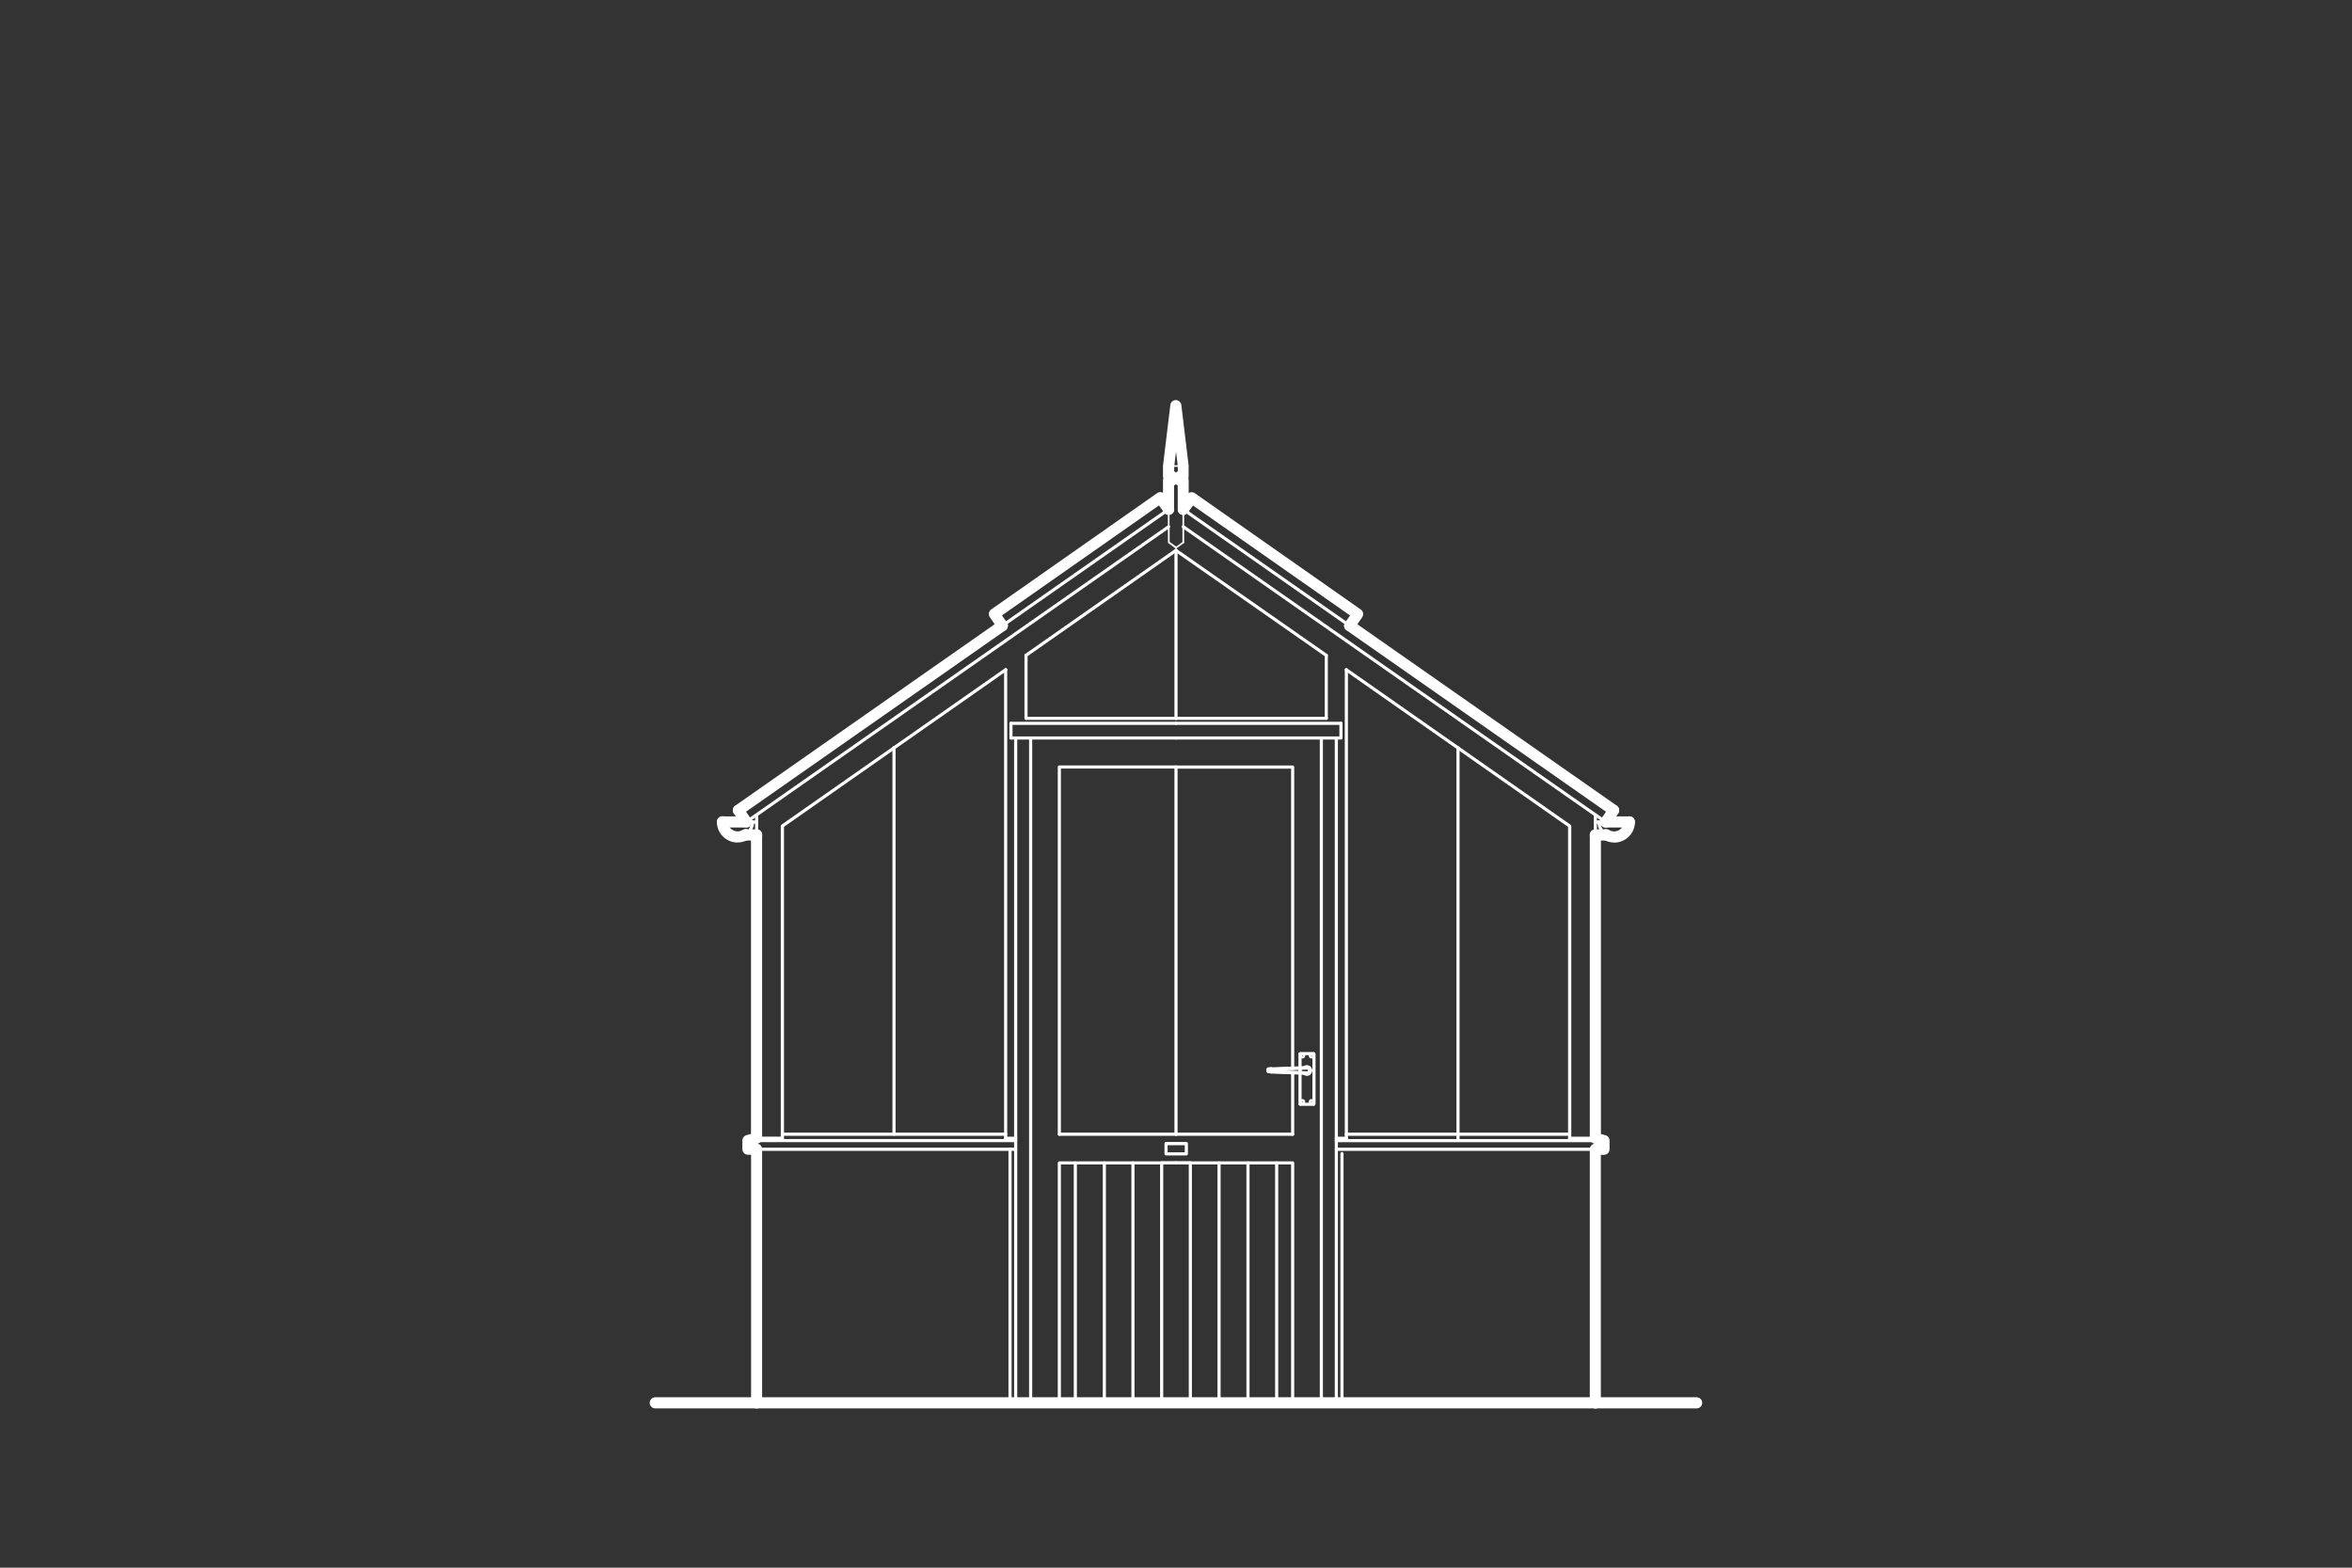 <?xml version="1.0" encoding="UTF-8"?>
<svg xmlns="http://www.w3.org/2000/svg" id="a" data-name="Layer 1" viewBox="0 0 300 200">
  <rect x="0" y="0" width="300" height="200" fill="#333333" stroke="none"/>
  <path d="M203.49,179.68h-106.97c-.39,0-.71-.32-.71-.71s.32-.71.71-.71h106.97c.39,0,.71.32.71.71s-.32.71-.71.71Z" fill="#fff" stroke-width="0"></path>
  <path d="M164.88,144.9c-.11,0-.2-.09-.2-.2v-7.82c0-.11.09-.2.2-.2s.2.09.2.2v7.82c0,.11-.09.2-.2.2Z" fill="#fff" stroke-width="0"></path>
  <path d="M151.83,148.56h-3.66c-.11,0-.2-.09-.2-.2s.09-.2.2-.2h3.66c.11,0,.2.09.2.2s-.09.2-.2.2Z" fill="#fff" stroke-width="0"></path>
  <path d="M162.84,179.17c-.11,0-.2-.09-.2-.2v-30.61c0-.11.09-.2.2-.2s.2.09.2.2v30.61c0,.11-.09.2-.2.2Z" fill="#fff" stroke-width="0"></path>
  <path d="M159.18,179.17c-.11,0-.2-.09-.2-.2v-30.61c0-.11.09-.2.2-.2s.2.09.2.2v30.61c0,.11-.09.2-.2.2Z" fill="#fff" stroke-width="0"></path>
  <path d="M155.49,179.17c-.11,0-.2-.09-.2-.2v-30.61c0-.11.09-.2.2-.2s.2.09.2.2v30.61c0,.11-.09.2-.2.2Z" fill="#fff" stroke-width="0"></path>
  <path d="M151.83,179.17c-.11,0-.2-.09-.2-.2v-30.61c0-.11.09-.2.2-.2s.2.09.2.2v30.61c0,.11-.09.2-.2.2Z" fill="#fff" stroke-width="0"></path>
  <path d="M148.17,179.17c-.11,0-.2-.09-.2-.2v-30.61c0-.11.09-.2.2-.2s.2.09.2.2v30.61c0,.11-.09.2-.2.2Z" fill="#fff" stroke-width="0"></path>
  <path d="M144.51,179.17c-.11,0-.2-.09-.2-.2v-30.61c0-.11.09-.2.2-.2s.2.09.2.2v30.61c0,.11-.09.2-.2.2Z" fill="#fff" stroke-width="0"></path>
  <path d="M140.86,179.17c-.11,0-.2-.09-.2-.2v-30.61c0-.11.09-.2.2-.2s.2.09.2.2v30.61c0,.11-.09.2-.2.2Z" fill="#fff" stroke-width="0"></path>
  <path d="M137.16,179.17c-.11,0-.2-.09-.2-.2v-30.61c0-.11.09-.2.2-.2s.2.09.2.2v30.61c0,.11-.09.2-.2.2Z" fill="#fff" stroke-width="0"></path>
  <path d="M203.49,145.42c-.11,0-.2-.09-.2-.2v-41.24c0-.11.09-.2.2-.2s.2.09.2.2v41.24c0,.11-.09.2-.2.2Z" fill="#fff" stroke-width="0"></path>
  <path d="M204.59,146.82h-34.14c-.11,0-.2-.09-.2-.2s.09-.2.2-.2h34.14c.11,0,.2.09.2.2s-.09.2-.2.2Z" fill="#fff" stroke-width="0"></path>
  <path d="M169.17,91.84c-.11,0-.2-.09-.2-.2v-8.04c0-.11.09-.2.2-.2s.2.09.2.2v8.04c0,.11-.09.2-.2.2Z" fill="#fff" stroke-width="0"></path>
  <path d="M171.73,145.42c-.11,0-.2-.09-.2-.2v-59.78c0-.11.09-.2.2-.2s.2.09.2.2v59.78c0,.11-.09.2-.2.2Z" fill="#fff" stroke-width="0"></path>
  <path d="M205.82,103.58s-.08-.01-.12-.04l-54.89-38.39c-.09-.06-.12-.19-.05-.28.06-.09.19-.12.28-.05l54.89,38.39c.09.06.12.19.05.28-.04.06-.1.09-.17.09Z" fill="#fff" stroke-width="0"></path>
  <path d="M204.8,105.07s-.08-.01-.12-.04l-53.87-37.67c-.09-.06-.12-.19-.05-.28.06-.09.19-.12.28-.05l53.87,37.67c.09.06.12.19.05.28-.04.06-.1.09-.17.09Z" fill="#fff" stroke-width="0"></path>
  <path d="M200.21,144.9h-28.49c-.11,0-.2-.09-.2-.2s.09-.2.2-.2h28.49c.11,0,.2.09.2.2s-.09.2-.2.2Z" fill="#fff" stroke-width="0"></path>
  <path d="M200.21,145.42c-.11,0-.2-.09-.2-.2v-39.73l-28.4-19.88c-.09-.06-.12-.19-.05-.28.06-.09.19-.12.28-.05l28.49,19.94c.05.04.09.1.09.17v39.84c0,.11-.09.2-.2.2Z" fill="#fff" stroke-width="0"></path>
  <path d="M204.59,146.82c-.11,0-.2-.09-.2-.2v-.9h-33.94c-.11,0-.2-.09-.2-.2s.09-.2.2-.2h34.14c.11,0,.2.09.2.2v1.11c0,.11-.09.2-.2.2Z" fill="#fff" stroke-width="0"></path>
  <path d="M204.59,145.71s-.03,0-.05,0l-1.08-.29h-3.25c-.11,0-.2-.09-.2-.2s.09-.2.2-.2h3.27s.04,0,.05,0l1.11.3c.11.03.17.14.14.25-.02.09-.11.15-.2.15Z" fill="#fff" stroke-width="0"></path>
  <path d="M169.17,91.84h-19.17c-.11,0-.2-.09-.2-.2s.09-.2.2-.2h19.17c.11,0,.2.09.2.2s-.09.2-.2.2Z" fill="#fff" stroke-width="0"></path>
  <path d="M169.17,83.81s-.08-.01-.12-.04l-19.17-13.39c-.09-.06-.12-.19-.05-.28.06-.09.19-.12.28-.05l19.17,13.39c.09.06.12.19.05.28-.04.06-.1.09-.17.09Z" fill="#fff" stroke-width="0"></path>
  <path d="M171.17,179.17c-.11,0-.2-.09-.2-.2v-31.8c0-.11.09-.2.2-.2s.2.09.2.2v31.8c0,.11-.09.2-.2.2Z" fill="#fff" stroke-width="0"></path>
  <path d="M171.73,145.42h-1.28c-.11,0-.2-.09-.2-.2s.09-.2.2-.2h1.28c.11,0,.2.09.2.2s-.09.2-.2.2Z" fill="#fff" stroke-width="0"></path>
  <path d="M164.88,136.49c-.11,0-.2-.09-.2-.2v-38.23h-14.68c-.11,0-.2-.09-.2-.2s.09-.2.2-.2h14.88c.11,0,.2.09.2.2v38.43c0,.11-.09.2-.2.2Z" fill="#fff" stroke-width="0"></path>
  <path d="M164.88,144.9h-14.88c-.11,0-.2-.09-.2-.2s.09-.2.2-.2h14.88c.11,0,.2.09.2.2s-.09.2-.2.2Z" fill="#fff" stroke-width="0"></path>
  <path d="M164.88,179.17c-.11,0-.2-.09-.2-.2v-30.41h-14.68c-.11,0-.2-.09-.2-.2s.09-.2.2-.2h14.88c.11,0,.2.09.2.2v30.61c0,.11-.09.2-.2.2Z" fill="#fff" stroke-width="0"></path>
  <path d="M203.49,179.17c-.11,0-.2-.09-.2-.2v-32.36c0-.11.09-.2.2-.2s.2.09.2.2v32.36c0,.11-.09.2-.2.2Z" fill="#fff" stroke-width="0"></path>
  <path d="M207.82,105.57h-3.02c-.39,0-.71-.32-.71-.71s.32-.71.71-.71h3.02c.39,0,.71.32.71.71s-.32.71-.71.71Z" fill="#fff" stroke-width="0"></path>
  <path d="M204.85,107.23h-1.36c-.39,0-.71-.32-.71-.71s.32-.71.71-.71h1.36c.39,0,.71.32.71.71s-.32.71-.71.71Z" fill="#fff" stroke-width="0"></path>
  <path d="M205.89,107.49c-.49,0-.98-.14-1.42-.41-.33-.21-.43-.65-.22-.98.21-.33.65-.42.98-.22.38.24.85.25,1.25.04.39-.21.64-.63.64-1.07,0-.39.32-.71.71-.71s.71.32.71.71c0,.97-.52,1.85-1.37,2.32-.4.22-.84.33-1.27.33Z" fill="#fff" stroke-width="0"></path>
  <path d="M207.82,105.07h-.3c-.11,0-.2-.09-.2-.2s.09-.2.2-.2h.3c.11,0,.2.09.2.2s-.09.2-.2.2Z" fill="#fff" stroke-width="0"></path>
  <path d="M204.85,106.73h-1.36c-.11,0-.2-.09-.2-.2s.09-.2.2-.2h1.36c.11,0,.2.09.2.2s-.09.2-.2.2Z" fill="#fff" stroke-width="0"></path>
  <path d="M207.52,105.07h-4.04c-.11,0-.2-.09-.2-.2s.09-.2.2-.2h4.04c.11,0,.2.09.2.2s-.09.2-.2.2Z" fill="#fff" stroke-width="0"></path>
  <path d="M205.89,106.98c-1.18,0-2.14-.96-2.14-2.14,0-.11.09-.2.2-.2s.2.09.2.2c0,.96.78,1.73,1.73,1.73s1.73-.78,1.73-1.73c0-.11.09-.2.2-.2s.2.09.2.2c0,1.18-.96,2.14-2.14,2.14Z" fill="#fff" stroke-width="0"></path>
  <path d="M203.49,179.68c-.39,0-.71-.32-.71-.71v-32.36c0-.35.26-.65.6-.7l-.08-.02c-.31-.08-.52-.36-.52-.68v-38.69c0-.39.32-.71.71-.71s.71.32.71.71v38.15l.58.16c.31.08.52.36.52.68v1.11c0,.39-.32.71-.71.71h-.4v31.65c0,.39-.32.71-.71.71Z" fill="#fff" stroke-width="0"></path>
  <path d="M205.82,104.08c-.14,0-.28-.04-.41-.13l-33.67-23.55c-.32-.22-.4-.66-.17-.99.22-.32.66-.4.99-.17l33.67,23.55c.32.22.4.66.17.99-.14.2-.36.3-.58.3Z" fill="#fff" stroke-width="0"></path>
  <path d="M150,144.9c-.11,0-.2-.09-.2-.2v-46.85c0-.11.09-.2.2-.2s.2.09.2.2v46.85c0,.11-.09.2-.2.2Z" fill="#fff" stroke-width="0"></path>
  <path d="M150,91.84c-.11,0-.2-.09-.2-.2v-21.43c0-.11.09-.2.2-.2s.2.09.2.2v21.43c0,.11-.09.2-.2.2Z" fill="#fff" stroke-width="0"></path>
  <path d="M94.18,104.08c-.22,0-.44-.11-.58-.3-.23-.32-.15-.76.17-.99l33.67-23.55c.32-.23.76-.15.99.17.23.32.15.76-.17.99l-33.67,23.55c-.13.09-.27.13-.41.13Z" fill="#fff" stroke-width="0"></path>
  <path d="M96.51,179.68c-.39,0-.71-.32-.71-.71v-31.65h-.4c-.39,0-.71-.32-.71-.71v-1.11c0-.32.21-.6.52-.68l.58-.16v-38.15c0-.39.32-.71.71-.71s.71.32.71.71v38.69c0,.32-.21.6-.52.68l-.08.02c.34.05.6.35.6.7v32.36c0,.39-.32.71-.71.71Z" fill="#fff" stroke-width="0"></path>
  <path d="M95.2,105.07c-.06,0-.13-.03-.17-.09l-1.02-1.49c-.06-.09-.04-.22.05-.28.09-.07.22-.04.28.05l1.02,1.49c.06.09.04.22-.05.28-.04.02-.08.04-.12.04Z" fill="#fff" stroke-width="0"></path>
  <path d="M95.2,105.57c-.23,0-.45-.11-.58-.31l-1.02-1.49c-.22-.32-.14-.76.18-.98.32-.22.76-.14.98.18l1.02,1.49c.22.32.14.76-.18.98-.12.08-.26.12-.4.12Z" fill="#fff" stroke-width="0"></path>
  <path d="M94.07,106.98c-1.18,0-2.14-.96-2.14-2.14,0-.11.09-.2.2-.2s.2.09.2.2c0,.96.78,1.73,1.73,1.73s1.73-.78,1.73-1.73c0-.11.09-.2.2-.2s.2.09.2.2c0,1.18-.96,2.14-2.14,2.14Z" fill="#fff" stroke-width="0"></path>
  <path d="M96.51,105.07h-4.04c-.11,0-.2-.09-.2-.2s.09-.2.2-.2h4.04c.11,0,.2.09.2.2s-.09.2-.2.2Z" fill="#fff" stroke-width="0"></path>
  <path d="M96.51,106.73h-1.36c-.11,0-.2-.09-.2-.2s.09-.2.2-.2h1.36c.11,0,.2.09.2.2s-.09.2-.2.2Z" fill="#fff" stroke-width="0"></path>
  <path d="M92.48,105.07h-.3c-.11,0-.2-.09-.2-.2s.09-.2.2-.2h.3c.11,0,.2.09.2.2s-.09.2-.2.2Z" fill="#fff" stroke-width="0"></path>
  <path d="M94.07,107.49c-.44,0-.88-.11-1.27-.33-.84-.46-1.37-1.35-1.37-2.32,0-.39.32-.71.71-.71s.71.32.71.71c0,.45.24.86.64,1.07.4.22.87.2,1.25-.04.33-.21.77-.11.98.22.21.33.11.77-.22.98-.43.27-.92.41-1.42.41Z" fill="#fff" stroke-width="0"></path>
  <path d="M96.51,107.23h-1.36c-.39,0-.71-.32-.71-.71s.32-.71.71-.71h1.36c.39,0,.71.32.71.71s-.32.71-.71.71Z" fill="#fff" stroke-width="0"></path>
  <path d="M95.2,105.57h-3.02c-.39,0-.71-.32-.71-.71s.32-.71.71-.71h3.02c.39,0,.71.32.71.71s-.32.71-.71.71Z" fill="#fff" stroke-width="0"></path>
  <path d="M96.51,179.17c-.11,0-.2-.09-.2-.2v-32.36c0-.11.09-.2.2-.2s.2.09.2.2v32.36c0,.11-.09.2-.2.2Z" fill="#fff" stroke-width="0"></path>
  <path d="M135.12,179.17c-.11,0-.2-.09-.2-.2v-30.61c0-.11.09-.2.2-.2h14.88c.11,0,.2.09.2.2s-.09.2-.2.2h-14.68v30.41c0,.11-.09.2-.2.2Z" fill="#fff" stroke-width="0"></path>
  <path d="M150,144.9h-14.88c-.11,0-.2-.09-.2-.2s.09-.2.2-.2h14.88c.11,0,.2.09.2.2s-.09.2-.2.2Z" fill="#fff" stroke-width="0"></path>
  <path d="M135.12,144.9c-.11,0-.2-.09-.2-.2v-46.85c0-.11.09-.2.2-.2h14.88c.11,0,.2.09.2.2s-.09.2-.2.2h-14.68v46.65c0,.11-.09.2-.2.2Z" fill="#fff" stroke-width="0"></path>
  <path d="M129.55,145.42h-1.28c-.11,0-.2-.09-.2-.2s.09-.2.2-.2h1.28c.11,0,.2.09.2.2s-.09.2-.2.2Z" fill="#fff" stroke-width="0"></path>
  <path d="M128.83,179.17c-.11,0-.2-.09-.2-.2v-32.36c0-.11.09-.2.2-.2s.2.09.2.2v32.36c0,.11-.09.2-.2.2Z" fill="#fff" stroke-width="0"></path>
  <path d="M150,92.48h-21.05c-.11,0-.2-.09-.2-.2s.09-.2.2-.2h21.05c.11,0,.2.09.2.2s-.09.2-.2.2Z" fill="#fff" stroke-width="0"></path>
  <path d="M129.55,179.17c-.11,0-.2-.09-.2-.2v-84.82c0-.11.09-.2.2-.2s.2.09.2.2v84.82c0,.11-.09.2-.2.2Z" fill="#fff" stroke-width="0"></path>
  <path d="M131.46,179.17c-.11,0-.2-.09-.2-.2v-84.82c0-.11.09-.2.2-.2s.2.09.2.2v84.82c0,.11-.09.2-.2.2Z" fill="#fff" stroke-width="0"></path>
  <path d="M150,94.35h-21.05c-.11,0-.2-.09-.2-.2s.09-.2.2-.2h21.05c.11,0,.2.09.2.2s-.09.2-.2.2Z" fill="#fff" stroke-width="0"></path>
  <path d="M130.87,83.81c-.06,0-.13-.03-.17-.09-.06-.09-.04-.22.05-.28l19.13-13.39c.09-.07.22-.04.28.05.06.09.04.22-.05.28l-19.13,13.39s-.08.04-.12.04Z" fill="#fff" stroke-width="0"></path>
  <path d="M150,91.84h-19.13c-.11,0-.2-.09-.2-.2s.09-.2.2-.2h19.13c.11,0,.2.09.2.2s-.09.2-.2.2Z" fill="#fff" stroke-width="0"></path>
  <path d="M129.55,145.71h-34.14c-.1,0-.19-.08-.2-.18s.05-.2.15-.22l1.1-.3s.03,0,.05,0h3.27c.11,0,.2.09.2.2,0,.03,0,.07-.02.1h29.59c.11,0,.2.09.2.2s-.09.2-.2.2Z" fill="#fff" stroke-width="0"></path>
  <path d="M95.41,146.82c-.11,0-.2-.09-.2-.2v-1.11c0-.11.09-.2.2-.2s.2.09.2.2v1.11c0,.11-.09.2-.2.2Z" fill="#fff" stroke-width="0"></path>
  <path d="M99.79,145.42c-.11,0-.2-.09-.2-.2v-39.84c0-.07.03-.13.09-.17l28.49-19.94c.09-.07.22-.04.28.05.06.09.04.22-.05.28l-28.4,19.88v39.73c0,.11-.09.2-.2.2Z" fill="#fff" stroke-width="0"></path>
  <path d="M128.27,144.9h-28.49c-.11,0-.2-.09-.2-.2s.09-.2.2-.2h28.49c.11,0,.2.09.2.2s-.09.2-.2.2Z" fill="#fff" stroke-width="0"></path>
  <path d="M95.2,105.07s-.02,0-.04,0c-.05,0-.1-.04-.13-.09l-1.02-1.49c-.06-.09-.04-.22.05-.28.09-.07.22-.04.28.05l.91,1.32,53.7-37.55c.09-.07.22-.04.28.05.06.09.04.22-.05.28l-53.87,37.67s-.07.04-.12.04Z" fill="#fff" stroke-width="0"></path>
  <path d="M128.27,145.42c-.11,0-.2-.09-.2-.2v-59.78c0-.11.09-.2.2-.2s.2.09.2.2v59.78c0,.11-.09.2-.2.2Z" fill="#fff" stroke-width="0"></path>
  <path d="M128.95,94.35c-.11,0-.2-.09-.2-.2v-1.87c0-.11.09-.2.2-.2s.2.09.2.2v1.87c0,.11-.09.2-.2.2Z" fill="#fff" stroke-width="0"></path>
  <path d="M130.87,91.84c-.11,0-.2-.09-.2-.2v-8.04c0-.11.09-.2.2-.2s.2.09.2.2v8.04c0,.11-.09.2-.2.2Z" fill="#fff" stroke-width="0"></path>
  <path d="M129.55,146.82h-34.14c-.11,0-.2-.09-.2-.2s.09-.2.2-.2h34.14c.11,0,.2.09.2.2s-.09.2-.2.2Z" fill="#fff" stroke-width="0"></path>
  <path d="M96.51,145.42c-.11,0-.2-.09-.2-.2v-41.24c0-.11.09-.2.2-.2s.2.09.2.2v41.24c0,.11-.09.2-.2.2Z" fill="#fff" stroke-width="0"></path>
  <path d="M204.8,105.57c-.14,0-.28-.04-.4-.12-.32-.22-.4-.66-.18-.98l1.02-1.49c.22-.32.66-.4.98-.18.32.22.4.66.18.98l-1.02,1.49c-.14.2-.36.31-.58.31Z" fill="#fff" stroke-width="0"></path>
  <path d="M204.8,105.07s-.08-.01-.12-.04c-.09-.06-.12-.19-.05-.28l1.02-1.49c.06-.09.19-.12.28-.05.09.06.12.19.05.28l-1.02,1.49c-.04.06-.1.09-.17.09Z" fill="#fff" stroke-width="0"></path>
  <path d="M114.03,144.9c-.11,0-.2-.09-.2-.2v-49.32c0-.11.09-.2.2-.2s.2.09.2.2v49.32c0,.11-.09.2-.2.2Z" fill="#fff" stroke-width="0"></path>
  <path d="M185.97,145.46c-.11,0-.2-.09-.2-.2v-49.87c0-.11.09-.2.2-.2s.2.09.2.2v49.87c0,.11-.09.2-.2.2Z" fill="#fff" stroke-width="0"></path>
  <path d="M171.05,92.48h-21.05c-.11,0-.2-.09-.2-.2s.09-.2.2-.2h21.05c.11,0,.2.09.2.2s-.09.2-.2.2Z" fill="#fff" stroke-width="0"></path>
  <path d="M170.45,179.17c-.11,0-.2-.09-.2-.2v-84.82c0-.11.09-.2.2-.2s.2.09.2.2v84.82c0,.11-.09.2-.2.2Z" fill="#fff" stroke-width="0"></path>
  <path d="M168.54,179.17c-.11,0-.2-.09-.2-.2v-84.82c0-.11.09-.2.2-.2s.2.09.2.2v84.82c0,.11-.09.2-.2.2Z" fill="#fff" stroke-width="0"></path>
  <path d="M171.05,94.35h-21.05c-.11,0-.2-.09-.2-.2s.09-.2.2-.2h20.84v-1.67c0-.11.09-.2.2-.2s.2.09.2.2v1.87c0,.11-.09.2-.2.2Z" fill="#fff" stroke-width="0"></path>
  <path d="M127.85,80.53c-.23,0-.45-.11-.58-.31l-1.02-1.49c-.22-.32-.14-.76.18-.98l21.17-14.84c.31-.22.75-.15.98.17l1.06,1.49c.23.32.15.76-.16.99-.32.22-.76.15-.99-.16l-.66-.92-20.03,14.03.63.91c.22.32.14.76-.18.98-.12.08-.26.12-.4.12Z" fill="#fff" stroke-width="0"></path>
  <path d="M127.85,80.03c-.06,0-.13-.03-.17-.09l-1.02-1.49c-.06-.09-.04-.22.05-.28.09-.07.22-.04.28.05l1.02,1.49c.06.09.04.22-.05.28-.04.02-.08.04-.12.04Z" fill="#fff" stroke-width="0"></path>
  <path d="M126.83,78.54c-.06,0-.13-.03-.17-.09-.06-.09-.04-.22.05-.28l21.17-14.84c.09-.06.22-.04.28.05l1.06,1.49c.06.09.04.22-.05.28-.09.06-.22.04-.28-.05l-.95-1.32-21.01,14.72s-.08.04-.12.04Z" fill="#fff" stroke-width="0"></path>
  <path d="M172.15,80.53c-.14,0-.28-.04-.4-.12-.32-.22-.4-.66-.18-.98l.63-.91-20.03-14.03-.66.92c-.23.32-.67.39-.99.16-.32-.23-.39-.67-.16-.99l1.06-1.49c.23-.32.67-.39.98-.17l21.17,14.84c.32.22.4.66.18.98l-1.02,1.49c-.14.2-.36.31-.58.31Z" fill="#fff" stroke-width="0"></path>
  <path d="M172.15,80.03s-.08-.01-.12-.04c-.09-.06-.12-.19-.05-.28l1.02-1.49c.06-.09.19-.12.28-.05.09.06.12.19.05.28l-1.02,1.49c-.04.06-.1.09-.17.09Z" fill="#fff" stroke-width="0"></path>
  <path d="M173.17,78.54s-.08-.01-.12-.04l-21.01-14.72-.95,1.32c-.07.09-.2.11-.28.05-.09-.06-.11-.19-.05-.28l1.06-1.49c.06-.09.19-.11.28-.05l21.17,14.84c.09.06.11.19.05.28-.04.06-.1.09-.17.09Z" fill="#fff" stroke-width="0"></path>
  <path d="M94.18,103.58c-.06,0-.13-.03-.17-.09-.06-.09-.04-.22.05-.28l54.89-38.39c.09-.07.22-.04.28.05.06.09.04.22-.05.28l-54.89,38.39s-.08.04-.12.04Z" fill="#fff" stroke-width="0"></path>
  <path d="M151.32,147.41h-2.59c-.11,0-.2-.09-.2-.2v-1.32c0-.11.09-.2.2-.2h2.59c.11,0,.2.09.2.2v1.32c0,.11-.09.2-.2.2ZM148.93,147.01h2.19v-.91h-2.19v.91Z" fill="#fff" stroke-width="0"></path>
  <path d="M167.56,134.62h-1.7c-.11,0-.2-.09-.2-.2s.09-.2.2-.2h1.7c.11,0,.2.09.2.2s-.09.2-.2.2Z" fill="#fff" stroke-width="0"></path>
  <path d="M167.6,141.04c-.11,0-.2-.09-.2-.2v-6.38c0-.11.09-.2.2-.2s.2.09.2.2v6.38c0,.11-.09.2-.2.2Z" fill="#fff" stroke-width="0"></path>
  <path d="M167.56,134.67c-.05,0-.1-.03-.15-.07-.03-.03-.05-.08-.05-.13,0-.07.02-.12.05-.15.09-.07.22-.07.29,0,.05.03.07.08.07.15,0,.05-.03.1-.07.13-.03.03-.08.07-.13.07Z" fill="#fff" stroke-width="0"></path>
  <path d="M167.56,141.08h-1.7c-.11,0-.2-.09-.2-.2s.09-.2.2-.2h1.7c.11,0,.2.09.2.2s-.09.2-.2.2Z" fill="#fff" stroke-width="0"></path>
  <path d="M167.56,141.04c-.05,0-.1-.02-.15-.05-.03-.05-.05-.1-.05-.15s.02-.1.05-.15c.09-.07.2-.07.29,0,.05.05.07.1.07.15s-.02.1-.07.15c-.03.03-.08.05-.13.05Z" fill="#fff" stroke-width="0"></path>
  <path d="M165.86,141.04s-.1-.02-.15-.05c-.03-.05-.05-.1-.05-.15s.02-.1.05-.15c.08-.07.22-.07.29,0,.05.05.07.1.07.15s-.02.1-.07.15c-.03.03-.08.05-.13.05Z" fill="#fff" stroke-width="0"></path>
  <path d="M165.82,141.04c-.11,0-.2-.09-.2-.2v-3.95c0-.11.09-.2.2-.2s.2.09.2.2v3.95c0,.11-.09.2-.2.2Z" fill="#fff" stroke-width="0"></path>
  <path d="M165.82,136.78c-.11,0-.2-.09-.2-.2v-.21c0-.11.09-.2.2-.2s.2.09.2.2v.21c0,.11-.09.2-.2.2Z" fill="#fff" stroke-width="0"></path>
  <path d="M165.82,136.44c-.11,0-.2-.09-.2-.2v-1.79c0-.11.09-.2.2-.2s.2.09.2.2v1.79c0,.11-.09.2-.2.2Z" fill="#fff" stroke-width="0"></path>
  <path d="M165.86,134.67s-.1-.03-.15-.07c-.03-.03-.05-.08-.05-.13,0-.07.02-.12.05-.15.08-.07.2-.07.29,0,.05.03.07.08.07.15,0,.05-.02.1-.07.13-.03.03-.08.07-.13.07Z" fill="#fff" stroke-width="0"></path>
  <path d="M167.18,136.76c-.11,0-.2-.09-.2-.2s-.07-.22-.17-.26c-.1-.04-.22-.03-.31.05-.08.08-.21.07-.28-.01-.08-.08-.07-.21.01-.28.2-.18.5-.23.74-.12.25.11.41.36.41.63,0,.11-.09.2-.2.2Z" fill="#fff" stroke-width="0"></path>
  <path d="M161.73,136.76c-.11,0-.2-.09-.2-.2v-.12c0-.11.09-.2.2-.2s.2.09.2.2v.12c0,.11-.09.2-.2.2Z" fill="#fff" stroke-width="0"></path>
  <path d="M161.78,136.76c-.11,0-.2-.09-.2-.2v-.12c0-.11.09-.2.2-.2s.2.09.2.2v.12c0,.11-.09.2-.2.2Z" fill="#fff" stroke-width="0"></path>
  <path d="M161.78,136.65s-.1-.02-.15-.05c-.03-.03-.05-.08-.05-.15,0-.05.02-.1.05-.13.08-.08.22-.08.29,0,.03.03.07.08.07.13,0,.07-.03.12-.07.15s-.08.05-.13.05Z" fill="#fff" stroke-width="0"></path>
  <path d="M167.01,136.76c-.11,0-.2-.09-.2-.2,0-.03-.01-.06-.04-.09-.02-.02-.05-.03-.08-.03-.11.03-.21-.08-.21-.19,0-.11.08-.21.19-.21.13,0,.28.05.38.14.1.1.16.23.16.38,0,.11-.09.2-.2.2Z" fill="#fff" stroke-width="0"></path>
  <path d="M162.2,136.57c-.11,0-.2-.09-.2-.19,0-.11.08-.21.19-.21l4.51-.17h0c.11,0,.2.09.2.19,0,.11-.08.21-.19.21l-4.51.17h0Z" fill="#fff" stroke-width="0"></path>
  <path d="M162.2,136.62c-.11,0-.2-.09-.2-.2,0-.11.08-.2.2-.21l3.53-.13h0c.11,0,.2.09.2.2,0,.11-.08.2-.2.21l-3.53.13h0Z" fill="#fff" stroke-width="0"></path>
  <path d="M165.9,136.49c-.11,0-.2-.08-.2-.19,0-.11.08-.21.19-.21l.81-.04c.1,0,.21.08.21.19,0,.11-.08.21-.19.21l-.81.04h-.01Z" fill="#fff" stroke-width="0"></path>
  <path d="M161.78,136.57c-.1,0-.18-.07-.2-.17-.02-.11.06-.21.17-.23.14-.02.29-.04.43-.04.1.02.2.08.21.2,0,.11-.08.2-.2.21-.13,0-.26.02-.38.04,0,0-.02,0-.03,0Z" fill="#fff" stroke-width="0"></path>
  <path d="M166.69,137.25c-.17,0-.33-.06-.46-.18-.08-.07-.09-.2-.01-.28.07-.08.2-.09.28-.01.08.07.2.09.31.05.1-.05.17-.15.17-.26s.09-.2.2-.2.2.09.2.2c0,.27-.16.52-.41.63-.09.04-.19.06-.28.06Z" fill="#fff" stroke-width="0"></path>
  <path d="M161.74,136.88c-.11,0-.2-.09-.2-.2v-.12c0-.11.09-.2.2-.2s.2.09.2.2v.12c0,.11-.09.2-.2.2Z" fill="#fff" stroke-width="0"></path>
  <path d="M161.78,136.88c-.11,0-.2-.09-.2-.2v-.12c0-.11.09-.2.2-.2s.2.09.2.2v.12c0,.11-.09.2-.2.2Z" fill="#fff" stroke-width="0"></path>
  <path d="M161.78,136.87s-.1-.02-.15-.07c-.03-.03-.05-.08-.05-.13,0-.07.02-.1.05-.15.08-.07.22-.07.29,0,.03.05.07.08.07.15,0,.05-.03.1-.07.13-.03.05-.08.07-.13.07Z" fill="#fff" stroke-width="0"></path>
  <path d="M166.69,137.08h-.02c-.11,0-.2-.1-.19-.21,0-.11.1-.18.21-.19.02,0,.06,0,.09-.03.02-.02.03-.05.03-.08,0-.11.09-.2.2-.2s.2.09.2.2c0,.14-.06.28-.16.38-.1.09-.23.15-.36.15Z" fill="#fff" stroke-width="0"></path>
  <path d="M166.71,137.13h0l-4.51-.17c-.11,0-.2-.1-.19-.21,0-.11.09-.19.2-.19h0l4.51.17c.11,0,.2.1.19.21,0,.11-.09.19-.2.19Z" fill="#fff" stroke-width="0"></path>
  <path d="M165.73,137.04h0l-3.53-.13c-.11,0-.2-.1-.2-.21,0-.11.09-.2.2-.2h0l3.53.13c.11,0,.2.1.2.21,0,.11-.09.2-.2.2Z" fill="#fff" stroke-width="0"></path>
  <path d="M166.71,137.08h0l-.81-.04c-.11,0-.2-.1-.19-.21,0-.11.1-.19.2-.19h.01l.81.04c.11,0,.2.1.19.21,0,.11-.1.19-.2.19Z" fill="#fff" stroke-width="0"></path>
  <path d="M162.18,136.95h0c-.14,0-.29-.02-.43-.04-.11-.02-.19-.12-.17-.23.02-.11.12-.19.23-.17.13.02.25.03.38.04.11,0,.2.1.2.21,0,.11-.09.2-.2.2Z" fill="#fff" stroke-width="0"></path>
  <path d="M165.82,136.95c-.11,0-.2-.09-.2-.2v-.17c0-.11.09-.2.2-.2s.2.09.2.2v.17c0,.11-.09.2-.2.2Z" fill="#fff" stroke-width="0"></path>
  <path d="M166.13,135.04c-.19,0-.35-.16-.35-.35s.16-.35.35-.35.35.16.35.35-.16.35-.35.35ZM166.13,134.64s-.05.02-.05.05c0,.06.11.06.11,0,0-.03-.02-.05-.05-.05Z" fill="#fff" stroke-width="0"></path>
  <path d="M167.28,135.04c-.19,0-.35-.16-.35-.35s.16-.35.35-.35.35.16.35.35-.16.35-.35.35ZM167.28,134.64s-.05.02-.05.05c0,.06.11.06.11,0,0-.03-.02-.05-.05-.05Z" fill="#fff" stroke-width="0"></path>
  <path d="M166.13,140.91c-.19,0-.35-.16-.35-.35s.16-.35.35-.35.35.16.35.35-.16.35-.35.35ZM166.13,140.5s-.05.02-.05.05c0,.06.11.06.11,0,0-.03-.02-.05-.05-.05Z" fill="#fff" stroke-width="0"></path>
  <path d="M167.28,140.91c-.19,0-.35-.16-.35-.35s.16-.35.35-.35.35.16.35.35-.16.35-.35.35ZM167.28,140.5s-.05.02-.05.05c0,.06.11.06.11,0,0-.03-.02-.05-.05-.05Z" fill="#fff" stroke-width="0"></path>
  <path d="M150.93,65.47c-.06,0-.11-.05-.11-.11v-4.08c0-.06.05-.11.11-.11s.11.05.11.11v4.08c0,.06-.05.11-.11.11Z" fill="#fff" stroke-width="0"></path>
  <path d="M149.07,65.47c-.06,0-.11-.05-.11-.11v-4.08c0-.06.05-.11.11-.11s.11.05.11.11v4.08c0,.06-.05.11-.11.11Z" fill="#fff" stroke-width="0"></path>
  <path d="M150.93,67.64c-.06,0-.11-.05-.11-.11v-2.17c0-.06.05-.11.11-.11s.11.05.11.11v2.17c0,.06-.05.11-.11.11Z" fill="#fff" stroke-width="0"></path>
  <path d="M149.07,67.64c-.06,0-.11-.05-.11-.11v-2.17c0-.06.05-.11.11-.11s.11.05.11.11v2.17c0,.06-.05.11-.11.11Z" fill="#fff" stroke-width="0"></path>
  <path d="M150.93,69.3c-.06,0-.11-.05-.11-.11v-1.66c0-.06.05-.11.11-.11s.11.05.11.11v1.66c0,.06-.05.11-.11.11Z" fill="#fff" stroke-width="0"></path>
  <path d="M150,69.98s-.04,0-.06-.02l-.93-.68s-.04-.05-.04-.09v-1.66c0-.06.05-.11.11-.11s.11.05.11.11v1.6l.83.6.87-.63s.12-.02.15.02c.03.05.02.11-.02.15l-.93.68s-.04.02-.06.02Z" fill="#fff" stroke-width="0"></path>
  <path d="M149.07,60.88c-.06,0-.11-.05-.11-.11v-1.32c0-.06.05-.11.11-.11s.11.05.11.11v1.32c0,.06-.05.11-.11.11Z" fill="#fff" stroke-width="0"></path>
  <path d="M150.93,60.88c-.06,0-.11-.05-.11-.11v-1.32c0-.06.05-.11.11-.11s.11.05.11.11v1.32c0,.06-.05.11-.11.11Z" fill="#fff" stroke-width="0"></path>
  <path d="M150.93,59.56h-1.87s-.06-.01-.08-.04c-.02-.02-.03-.05-.03-.08l.93-7.7c0-.05.05-.09.11-.09s.1.04.11.09l.93,7.7s0,.06-.03.08c-.02.02-.05.04-.08.04ZM149.19,59.35h1.63l-.81-6.71-.81,6.71Z" fill="#fff" stroke-width="0"></path>
  <path d="M150.93,60.88h-1.87c-.06,0-.11-.05-.11-.11s.05-.11.11-.11h1.87c.06,0,.11.05.11.11s-.05.11-.11.11Z" fill="#fff" stroke-width="0"></path>
  <path d="M150.93,61.39h-1.87c-.06,0-.11-.05-.11-.11s.05-.11.11-.11h1.87c.06,0,.11.05.11.11s-.05.11-.11.11Z" fill="#fff" stroke-width="0"></path>
  <path d="M149.49,61.39c-.06,0-.11-.05-.11-.11v-.51c0-.06.05-.11.11-.11s.11.05.11.11v.51c0,.06-.05.11-.11.11Z" fill="#fff" stroke-width="0"></path>
  <path d="M150.51,61.39c-.06,0-.11-.05-.11-.11v-.51c0-.06.05-.11.11-.11s.11.05.11.11v.51c0,.06-.05.11-.11.11Z" fill="#fff" stroke-width="0"></path>
  <path d="M150.93,65.69c-.39,0-.71-.32-.71-.71v-3.05c-.09-.04-.16-.09-.23-.16-.06.07-.14.12-.23.16v3.05c0,.39-.32.71-.71.71s-.71-.32-.71-.71v-3.7c0-.09.02-.18.05-.26-.03-.08-.05-.16-.05-.26v-1.32l.94-7.78c.04-.36.35-.62.7-.62s.66.27.7.62l.93,7.7v1.4c0,.09-.01.18-.04.26.03.08.05.16.05.26v3.7c0,.39-.32.71-.71.71ZM149.77,60.13c.09.04.17.09.23.16.06-.07.14-.12.23-.16v-.67l-.23-1.84-.23,1.93v.58Z" fill="#fff" stroke-width="0"></path>
  <path d="M216.41,179.68h-12.93c-.39,0-.71-.32-.71-.71s.32-.71.71-.71h12.93c.39,0,.71.32.71.71s-.32.71-.71.71Z" fill="#fff" stroke-width="0"></path>
  <path d="M96.51,179.68h-12.93c-.39,0-.71-.32-.71-.71s.32-.71.71-.71h12.93c.39,0,.71.32.71.71s-.32.71-.71.71Z" fill="#fff" stroke-width="0"></path>
</svg>
